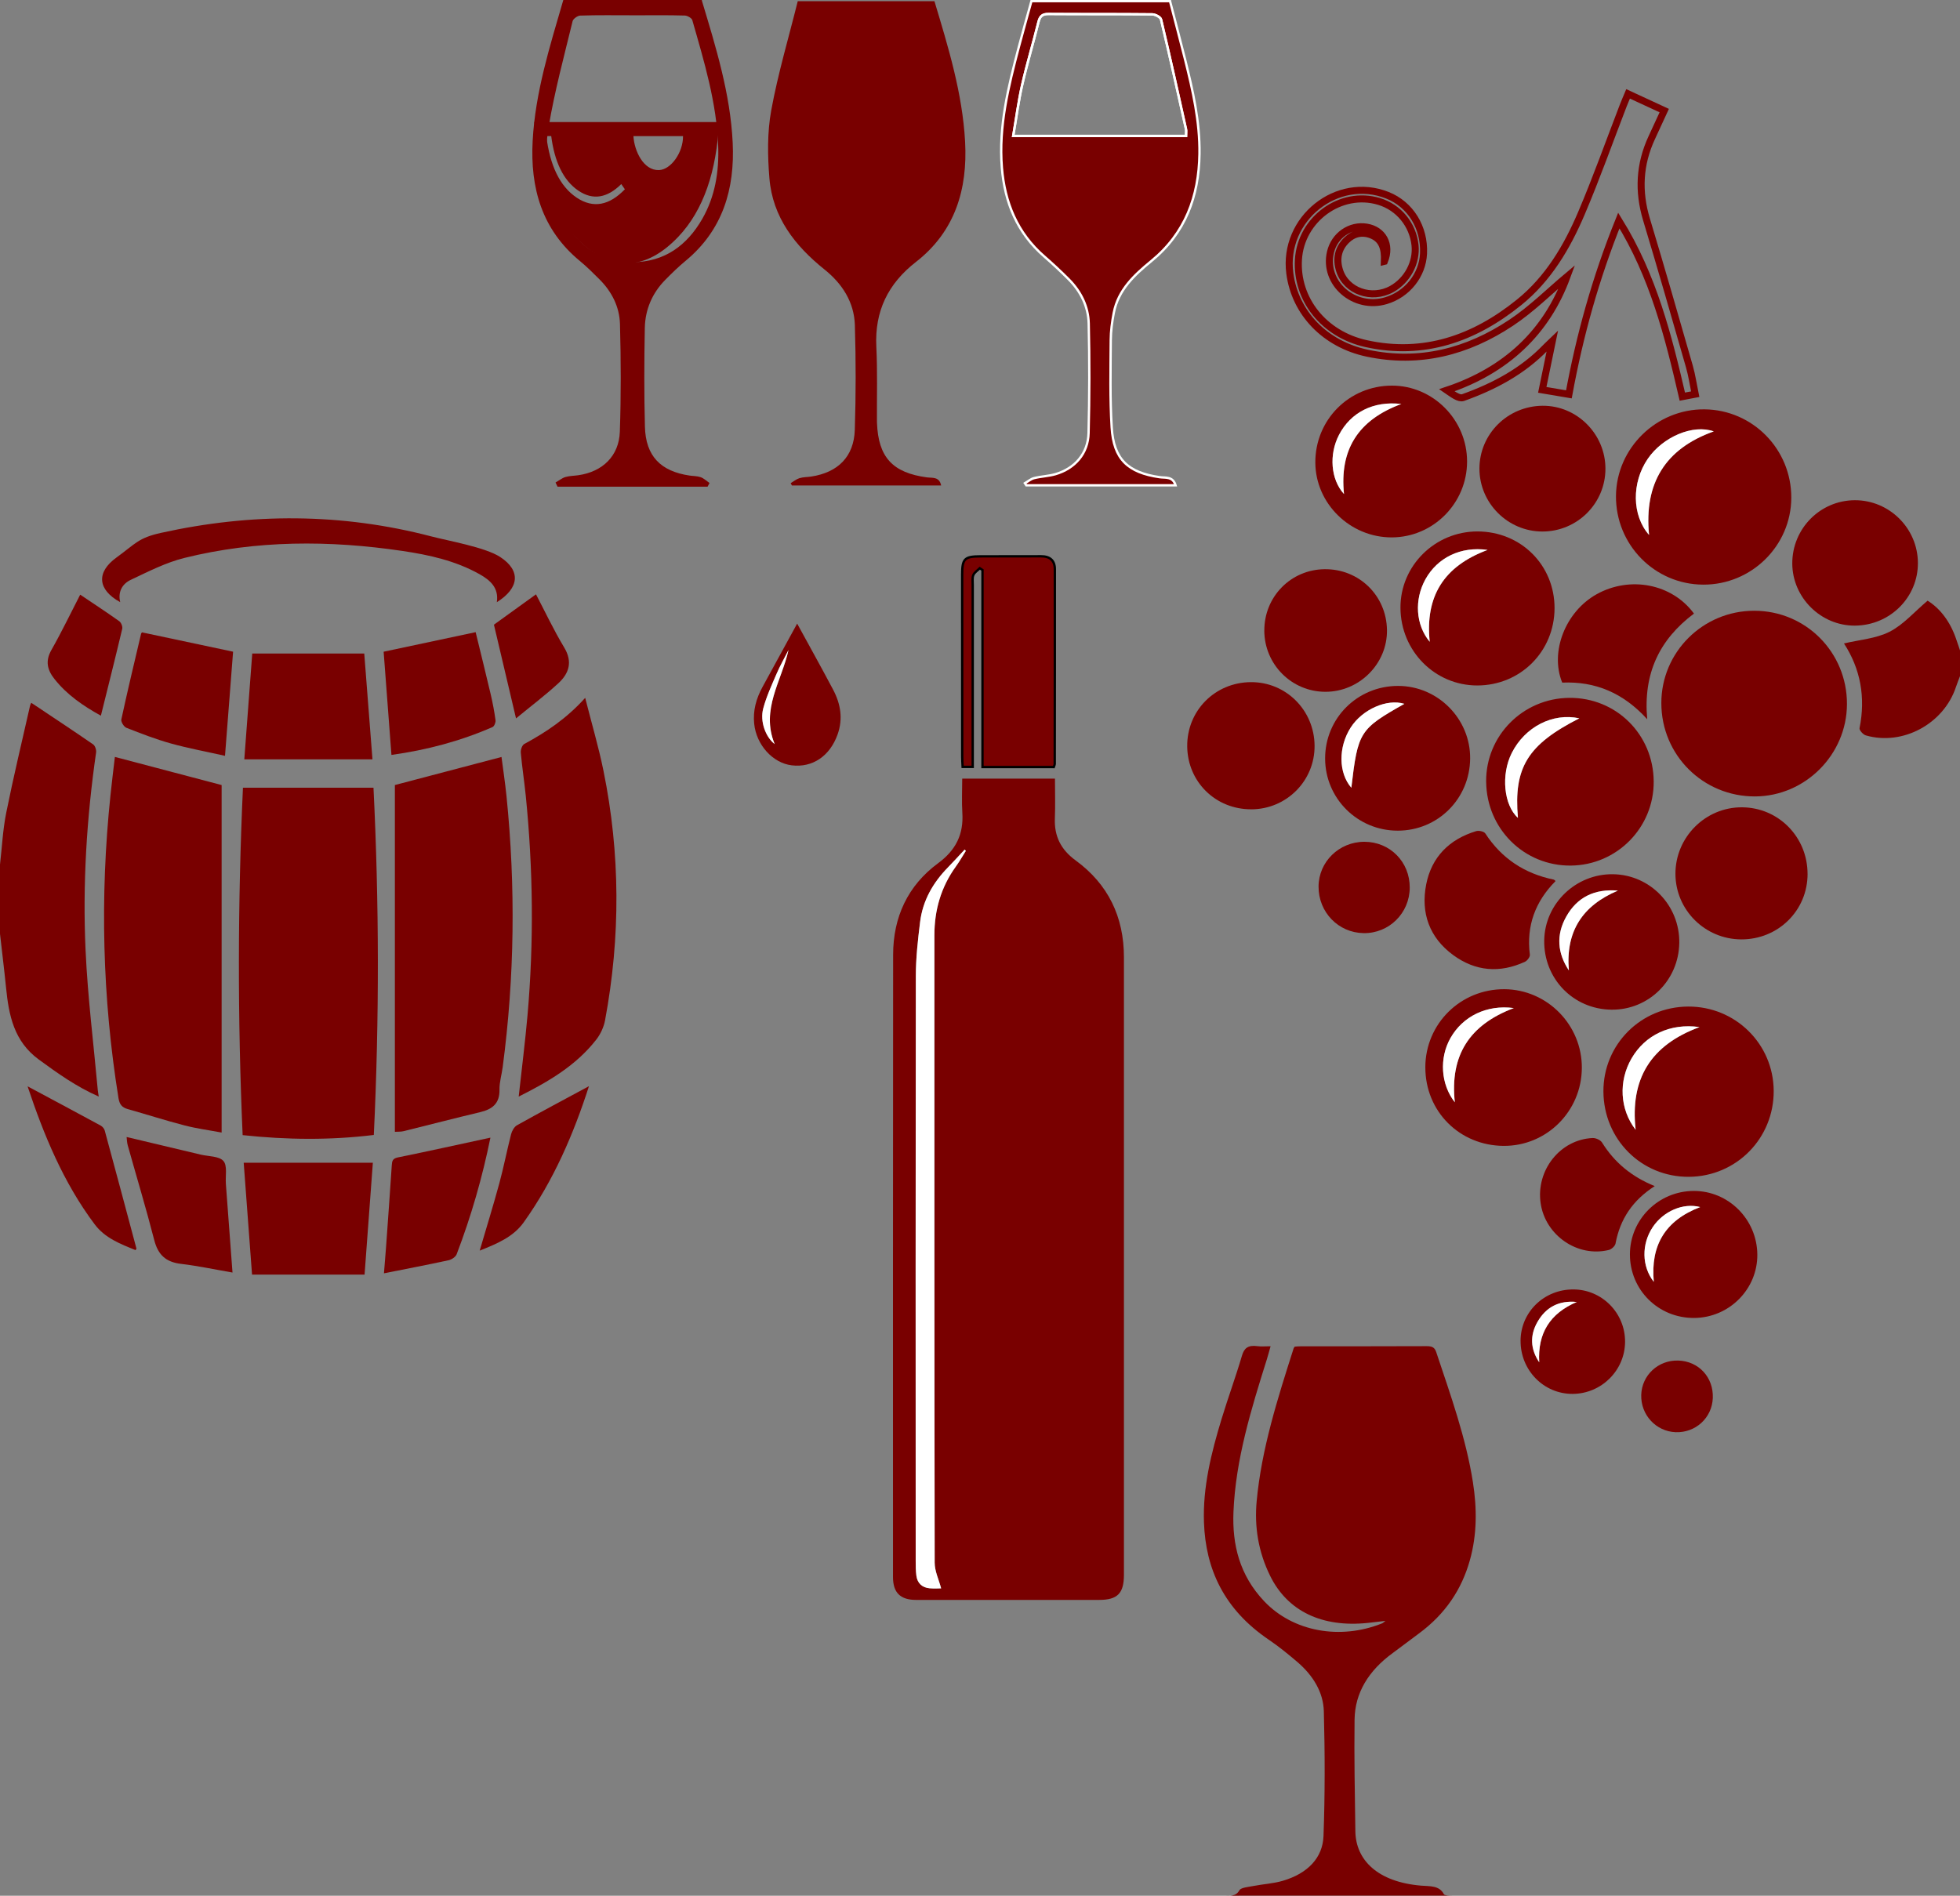<?xml version="1.0" encoding="UTF-8"?><svg id="a" xmlns="http://www.w3.org/2000/svg" viewBox="0 0 836.6 809.39"><rect x="0" y="0" width="836.6" height="809.39" fill="#808080" stroke="none"/><defs><style>.b{fill:#fff;}.c,.d,.e,.f,.g{stroke-miterlimit:10;}.c,.h,.f{fill:none;}.c,.g{stroke:#fff;}.d,.e,.i,.g{fill:#790000;}.d,.f{stroke:#790000;}.e{stroke:#000;}.f{stroke-width:3px;}</style></defs><g><path class="i" d="M522.33,809.35c2.57,0,5.11,.51,6.73-2.34,.65-1.14,3.91-1.39,6.06-1.81,4.13-.8,8.48-1.03,12.44-2.2,10.73-3.17,17.02-9.87,17.36-19.1,.65-17.75,.62-35.53,.14-53.29-.22-8.07-4.53-15.27-11.43-21.14-3.86-3.29-7.83-6.53-12.11-9.43-19.1-12.96-26.92-30.15-27.62-50.01-.54-15.09,3.11-29.73,7.53-44.25,2.74-9.01,6.02-17.9,8.67-26.93,.95-3.24,2.55-4.66,6.6-4.11,1.65,.22,3.38,.04,5.63,.04-.59,2.07-1.05,3.85-1.6,5.61-6.74,21.41-13.33,42.86-14.24,65.13-.57,13.86,2.54,27.02,13.2,38.22,12.3,12.92,32.41,16.56,50.29,9.33,.35-.14,.61-.44,1.39-1.03-2.89,.33-5.21,.61-7.53,.86-19.55,2.04-34.26-4.99-41.7-20.1-5.03-10.21-6.76-20.91-5.75-31.85,2.06-22.28,8.93-43.79,15.79-65.3,.07-.22,.27-.41,.47-.71,.77-.05,1.61-.14,2.46-.14,17.92-.01,35.84,.02,53.76-.06,2.36-.01,3.47,.48,4.15,2.5,6.12,18.37,12.71,36.63,15.68,55.61,1.75,11.17,1.79,22.29-1.32,33.34-3.45,12.27-10.33,22.85-21.8,31.27-3.73,2.73-7.34,5.56-11.08,8.28-10.38,7.56-16.17,17.04-16.32,28.47-.2,15.89,.11,31.78,.34,47.66,.18,12.31,9.54,21.63,28.04,23.2,3.76,.32,7.78-.16,9.76,3.68,.31,.6,2.82,.58,4.32,.58"/><path class="i" d="M398.85,.5c5.92,19.67,11.97,39.35,13.09,60.01,1.1,20.28-4.25,38.3-20.99,51.33-11.9,9.27-17.65,21.01-16.9,36.2,.52,10.53,.2,21.1,.26,31.66,0,.28,.01,.56,.02,.84,.56,14.7,6.66,21.31,21.35,23.28,2.26,.3,5.27-.4,6.03,3.45h-63.7l-.51-.99c1.24-.73,2.4-1.72,3.74-2.13,1.59-.49,3.34-.44,5-.69,11.44-1.73,18.25-8.5,18.62-19.93,.48-14.9,.48-29.83,.03-44.73-.3-9.81-5.4-17.69-12.96-23.74-12.66-10.14-22.15-22.35-23.52-38.95-.79-9.58-.94-19.54,.77-28.94,2.87-15.72,7.47-31.13,11.33-46.67,19.44,0,38.87,0,58.31,0Z"/><path class="g" d="M499.41,.5c2.14,8.29,4.34,16.56,6.42,24.86,3.31,13.26,6.35,26.58,6.15,40.36-.26,18.18-6.05,33.86-20.57,45.75-7.22,5.91-14.13,12.31-16.01,22.11-.74,3.85-1.27,7.8-1.29,11.71-.07,12.39-.36,24.81,.4,37.16,.83,13.65,6.9,19.33,20.52,21.29,2.4,.35,5.57-.46,6.75,3.46h-63.71l-.6-.89c1.31-.75,2.53-1.83,3.94-2.18,2.99-.75,6.16-.83,9.11-1.69,8.33-2.43,13.9-8.84,14.12-17.5,.4-15.61,.43-31.24,.06-46.85-.17-7.2-3.35-13.64-8.52-18.83-3.38-3.39-6.88-6.66-10.49-9.8-11.52-10.02-16.83-23.02-18.05-37.86-1.45-17.71,2.79-34.68,7.25-51.59,1.72-6.52,3.57-13.01,5.36-19.52,19.72,0,39.44,0,59.16,0Zm6.83,57.53c0-1.27,.15-2.13-.02-2.92-3.48-15.61-6.94-31.24-10.65-46.8-.24-1-2.43-2.16-3.72-2.18-14.77-.16-29.54-.05-44.31-.16-2.62-.02-3.67,.94-4.29,3.42-2.23,9-4.92,17.89-6.97,26.92-1.6,7.04-2.52,14.23-3.81,21.72h73.77Z"/><path class="i" d="M0,369.13c.85-7.38,1.2-14.87,2.66-22.13,3.07-15.27,6.71-30.42,10.15-45.61,.18-.78,.64-1.51,.56-1.32,8.8,5.88,17.65,11.72,26.38,17.74,.84,.58,1.43,2.34,1.27,3.43-4.04,28.06-5.79,56.29-4.49,84.57,.91,19.91,3.41,39.76,5.21,59.63,.06,.68,.2,1.35,.41,2.73-9.63-4.24-17.6-9.96-25.6-15.81-10.58-7.74-12.8-18.86-13.97-30.69C1.81,414,.86,406.36,0,398.7c0-9.86,0-19.72,0-29.58Z"/><path class="d" d="M299.13,.5c5.96,19.8,12.11,39.61,13.11,60.44,.94,19.61-4.17,37.06-20.02,50.12-3.03,2.5-5.86,5.28-8.62,8.08-5.68,5.77-8.71,12.89-8.87,20.87-.27,14.07-.32,28.15,.05,42.21,.33,12.72,6.86,19.47,19.53,21.32,1.53,.22,3.14,.17,4.58,.66,1.21,.41,2.22,1.42,3.31,2.17l-.48,.91h-63.43l-.51-1.07c1.24-.71,2.4-1.69,3.73-2.07,1.74-.5,3.62-.49,5.43-.75,10.56-1.52,17.76-8.43,18.13-19.03,.53-15.32,.48-30.67,.06-46-.2-7.49-3.55-14.14-8.96-19.51-2.69-2.68-5.38-5.38-8.31-7.79-16.15-13.28-21.08-30.99-20-50.94,1.11-20.54,7.27-40.05,12.96-59.63h58.31Zm-28.73,5.53c-7.6,0-15.2-.13-22.79,.13-1.3,.04-3.4,1.54-3.68,2.72-3.64,15-7.69,29.96-10.24,45.16-2.31,13.79-.89,27.6,6.38,40.06,6.7,11.48,16.57,18.45,30.2,18.33,13.61-.12,23.33-7.24,29.94-18.77,5.54-9.68,7.23-20.31,6.84-31.31-.66-18.6-6.02-36.26-11.09-53.95-.3-1.05-2.35-2.22-3.61-2.26-7.31-.21-14.63-.1-21.94-.1Z"/><path class="i" d="M836.6,288.67c-.58,1.55-1.21,3.07-1.73,4.64-5.21,15.73-22.73,25.22-38.48,20.66-1.14-.33-2.84-2.23-2.67-3.07,2.67-13.21,.37-25.41-6.64-36.18,6.56-1.57,13.64-2.05,19.46-5,5.88-2.99,10.51-8.43,16.23-13.26,5.34,3.29,9.61,8.95,12.08,16.07,.59,1.72,1.18,3.44,1.76,5.16v10.99Z"/><path class="i" d="M410.7,332.43h39.6c0,5.76,.18,11.35-.04,16.92-.31,7.69,2.58,13.41,8.86,18,13.92,10.17,20.62,24.15,20.62,41.37,0,87.86,0,175.72,0,263.58,0,7.97-2.73,10.77-10.56,10.78-26.05,.02-52.1,.03-78.14,0-6.76,0-9.88-3.1-9.88-9.79,0-88.56-.03-177.13,.06-265.69,.02-16.04,6.25-29.51,19.18-39.04,7.63-5.62,10.95-12.37,10.36-21.59-.3-4.74-.05-9.52-.05-14.54Zm1.57,30.83l-.51-.53c-2.38,2.54-4.71,5.12-7.14,7.61-6.39,6.53-10.75,14.17-11.88,23.28-.95,7.66-1.81,15.39-1.82,23.09-.13,83.24-.08,166.47-.06,249.71,0,2.11,.02,4.24,.29,6.32,.42,3.2,2.41,5.06,5.59,5.37,2.02,.2,4.07,.04,4.98,.04-.98-3.74-2.75-7.35-2.76-10.96-.15-89.29-.12-178.59-.12-267.88,0-10.72,2.81-20.55,9.14-29.32,1.56-2.16,2.87-4.48,4.3-6.73Z"/><path class="i" d="M103.71,336.31h55.71c2.41,49,2.52,98.45,.14,148.26-18.56,2.26-36.89,2.11-55.99,.07-2.19-49.63-2.11-99.18,.13-148.34Z"/><path class="i" d="M168.55,483.22v-148.05c14.55-3.83,29.7-7.82,45.51-11.98,.66,5.15,1.54,10.89,2.13,16.67,3.92,38.65,3.48,77.26-1.63,115.79-.42,3.2-1.42,6.4-1.36,9.59,.11,5.89-3.03,8.35-8.24,9.59-10.93,2.6-21.79,5.44-32.7,8.12-1.18,.29-2.46,.19-3.71,.28Z"/><path class="i" d="M49.03,323.16c15.7,4.14,30.86,8.14,45.57,12.02v148.36c-5.15-.97-10.55-1.68-15.78-3.03-8.16-2.11-16.19-4.7-24.31-6.99-2.46-.7-3.5-2-3.93-4.65-6.9-42.93-7.95-85.99-3.44-129.21,.58-5.59,1.28-11.16,1.89-16.48Z"/><path class="i" d="M221.4,468.19c1.33-12.16,2.77-23.45,3.77-34.79,2.74-31.22,2.38-62.44-.75-93.62-.62-6.16-1.58-12.29-2.13-18.45-.11-1.21,.56-3.18,1.48-3.68,9.3-5.03,18.01-10.82,26.01-19.7,2.79,11.02,5.74,20.97,7.8,31.1,7.22,35.45,7.31,71.02,.68,106.57-.54,2.9-1.95,5.93-3.77,8.26-8.6,11.03-20.32,17.91-33.09,24.3Z"/><path class="i" d="M748.74,260.76c22.01-.02,39.65,17.72,39.61,39.81-.04,21.54-17.73,39.35-39.18,39.46-22.21,.11-40.07-17.67-40.05-39.89,.02-21.74,17.75-39.37,39.62-39.38Z"/><path class="f" d="M590.92,111.57c.24-5.55-1-9.45-5.64-11.26-3.92-1.53-7.59-.62-10.53,2.26-3.65,3.58-4.49,8.08-2.98,12.86,2.79,8.88,13.7,12.72,22.27,7.97,6.66-3.7,10.71-11.3,9.95-18.68-.92-8.84-7-16.22-15.45-18.74-16.21-4.83-33.29,7.53-34.32,24.85-1,16.84,10.73,31.88,28.94,35.89,24.66,5.42,46.17-2.22,65.24-17.63,12.46-10.06,20.46-23.6,26.61-38.06,6.44-15.13,11.94-30.65,17.86-46,.6-1.56,1.28-3.08,2.06-4.95,5.19,2.4,10.12,4.68,15.43,7.14-1.85,4.02-3.59,7.8-5.34,11.57-5.27,11.36-5.85,22.92-2.23,34.94,6.29,20.86,12.29,41.81,18.3,62.75,1.08,3.75,1.62,7.66,2.48,11.82-1.95,.37-3.55,.68-5.49,1.05-5.98-25.85-12.37-51.4-27.11-75.2-9.93,24.68-16.69,49.04-21.31,74.22-3.69-.62-7.23-1.22-11.37-1.92,1.37-6.67,2.74-13.32,4.29-20.83-1.29,1.24-2.04,1.9-2.73,2.62-9.89,10.3-22.15,16.79-35.37,21.51-1.76,.63-4.5-1.5-6.9-3.14,25.4-8.5,42.57-24.83,51.26-48.51-7.47,6.26-15.06,13.87-23.84,19.71-18.59,12.36-39.09,17.73-61.46,12.97-17.96-3.82-30.79-17.16-33-34.06-3.06-23.31,20.19-41.91,41.68-33.34,9.81,3.91,15.89,13.74,15.39,24.86-.42,9.24-6.93,17.42-16.03,20.14-13.57,4.06-26.81-7.52-23.69-20.71,1.7-7.2,8.41-11.84,15.45-10.69,6.88,1.13,10.53,7.36,7.59,14.59Z"/><path class="i" d="M726.99,249.61c-20.74-.09-37.42-17.07-37.23-37.91,.19-20.42,17.33-37.15,37.83-36.93,20.56,.22,37.07,17.07,37,37.75-.08,20.5-16.99,37.18-37.6,37.09Zm-23.11-21.21c-2.18-22.03,6.85-36.81,27.61-44.21-8.79-3.16-21.7,2.27-28.17,11.71-6.92,10.1-6.82,24.16,.56,32.5Z"/><path class="i" d="M684.4,466.04c-.12-20.03,15.94-36.17,36.12-36.29,20.13-.12,36.42,15.88,36.56,35.91,.14,20.31-15.91,36.63-36.18,36.78-20.24,.14-36.37-15.94-36.5-36.39Zm41.01-27.53c-12.48-1.77-23.23,3.38-29.02,13.4-5.61,9.7-5.04,21.7,1.76,30.44-2.42-21.65,6.34-36.13,27.26-43.84Z"/><path class="i" d="M634.34,333.83c-.22-19.64,15.63-35.69,35.45-35.88,19.99-.19,35.91,15.54,36.07,35.65,.16,19.7-15.69,35.79-35.4,35.96-19.88,.17-35.89-15.67-36.11-35.73Zm39.77-27.15c-11.35-2.46-23.23,3.65-28.85,14.81-4.65,9.24-3.41,22.24,2.64,27.69-1.9-21.49,4.15-31.3,26.2-42.5Z"/><path class="i" d="M608.38,455.66c.05-18.6,15.07-33.42,33.76-33.32,18.27,.11,33.18,15.28,33.05,33.66-.13,18.5-15.04,33.34-33.38,33.23-18.87-.11-33.47-14.78-33.42-33.57Zm12.59,14.97c-2.15-19.97,6.15-33.06,25.18-40.23-11.63-1.54-21.82,3.57-27.04,12.8-4.82,8.52-4.21,19.68,1.86,27.43Z"/><path class="e" d="M449.78,327.49h-30.42c0-14.31,0-28.35,0-42.39,0-13.91,0-27.83,0-41.74l-1.15-.76c-.95,.95-2.27,1.75-2.75,2.9-.51,1.22-.27,2.76-.27,4.17,0,24.22,0,48.44,0,72.65,0,1.65,0,3.29,0,5.11h-4.3c-.07-1.62-.18-3-.18-4.38-.02-25.91-.02-51.81-.02-77.72,0-6.8,.98-7.78,7.86-7.8,8.59-.03,17.18,.02,25.77-.03,3.8-.02,5.93,1.75,5.93,5.54,.02,27.74-.02,55.47-.05,83.21,0,.26-.16,.52-.41,1.24Z"/><path class="i" d="M630.61,226.9c18.55,0,32.98,14.38,32.93,32.8-.06,18.42-14.53,32.91-32.92,32.96-18.14,.04-32.76-14.72-32.85-33.16-.08-17.93,14.7-32.6,32.84-32.6Zm4.32,7.9c-11.44-1.64-21.4,3.31-26.5,12.52-4.82,8.69-4.2,19.47,1.83,26.7-2.01-19.31,5.91-32.25,24.67-39.21Z"/><path class="i" d="M626.2,197.06c-.01,17.8-14.45,32.34-32.15,32.38-17.77,.04-32.56-14.45-32.62-31.98-.06-18.23,14.41-32.78,32.64-32.82,17.61-.04,32.14,14.62,32.13,32.41Zm-52.53,13.87c-1.95-18.87,5.95-31.64,24.47-38.46-11.97-1.41-21.61,3.61-26.58,13.14-4.4,8.43-3.56,19.13,2.11,25.31Z"/><path class="i" d="M596.57,354.65c-17.11-.01-30.92-13.74-30.96-30.78-.04-17.23,13.82-31.04,31.16-31.02,16.97,.02,30.89,14.06,30.74,31.01-.15,17.2-13.82,30.81-30.94,30.79Zm-19.76-18.32c2.8-23.91,3.5-25.01,22.63-35.83-7.4-2.29-17.92,2.35-22.89,10.09-5.37,8.37-5.26,19.4,.26,25.74Z"/><path class="i" d="M771.54,373.12c0,15.63-12.57,28.02-28.33,27.95-15.45-.07-27.99-12.53-28.07-27.89-.08-15.71,12.79-28.61,28.44-28.5,15.57,.1,27.96,12.7,27.95,28.44Z"/><path class="i" d="M104.02,496.42h55.13c-1.16,15.62-2.32,31.37-3.54,47.78h-48.03c-1.21-16.2-2.38-31.97-3.56-47.78Z"/><path class="i" d="M716.78,402.53c-.22,16.03-13.06,28.71-28.92,28.55-16.33-.16-29.03-13.27-28.73-29.66,.29-15.71,13.56-28.42,29.41-28.17,15.82,.24,28.45,13.35,28.24,29.28Zm-47.13,11.81c-1.46-16.53,5.7-27.68,20.92-34.09-9.9-.83-17.39,2.73-22.09,11.18-4.33,7.77-3.74,15.52,1.17,22.91Z"/><path class="i" d="M158.98,324.19h-54.7c1.18-15.66,2.29-30.44,3.39-45.16h47.81c1.13,14.59,2.27,29.26,3.5,45.16Z"/><path class="i" d="M534.13,345.53c-15.22,.07-27.2-11.66-27.38-26.8-.18-15.25,11.82-27.4,27.17-27.49,14.96-.09,27.04,11.93,27.19,27.07,.15,14.99-11.91,27.16-26.97,27.23Z"/><path class="i" d="M658.36,226.93c-14.77,0-26.9-12.13-26.88-26.87,.02-14.76,12.03-26.71,26.96-26.82,14.67-.11,26.83,12.08,26.82,26.89-.01,14.82-12.05,26.8-26.9,26.8Z"/><path class="i" d="M791.74,267.11c-14.51,.09-26.67-11.97-26.73-26.5-.06-14.86,11.85-26.96,26.64-27.04,14.75-.08,26.91,11.97,26.98,26.75,.08,14.74-11.93,26.7-26.89,26.79Z"/><path class="i" d="M663.97,376.17c-8.65,8.72-12.53,19.1-10.97,31.43,.12,.93-1.08,2.55-2.07,3.01-10.73,4.97-21.16,4.12-30.66-2.85-10.17-7.46-13.9-17.99-11.52-30.15,2.3-11.73,9.88-19.3,21.33-22.76,1.14-.34,3.35,.13,3.9,.98,6.99,10.73,16.78,17.15,29.23,19.72,.22,.05,.4,.32,.75,.61Z"/><path class="i" d="M539.66,269.3c-.09-14.51,11.3-26.14,25.76-26.28,14.69-.15,26.38,11.26,26.59,25.96,.21,14.36-11.76,26.38-26.26,26.38-14.37,0-26.01-11.62-26.1-26.05Z"/><path class="i" d="M723.11,562.7c-15.26,.09-27.42-11.97-27.4-27.16,.02-14.89,12.17-26.99,27.17-27.07,14.83-.08,27.03,12.05,27.21,27.05,.18,14.83-11.99,27.1-26.99,27.18Zm2.59-47.34c-7.31-1.93-15.75,1.82-20.27,8.59-4.81,7.22-4.72,16.7,.47,23.34-1.44-15.56,4.81-26.18,19.8-31.93Z"/><path class="i" d="M51.31,257.09c-9.69-5.33-10.31-12.73-1.63-19.03,8.23-5.97,9.31-8.4,19.07-10.56,38.53-8.53,77.07-8.49,115.32,1.51,7.33,1.92,23.08,4.64,29.43,8.8,8.96,5.86,8.14,13.3-1.43,19.29,.91-6.19-2.89-9.42-7.4-11.96-10.22-5.74-21.49-8.23-32.93-9.92-31.18-4.61-62.31-4.63-93.04,2.99-7.91,1.96-15.41,5.83-22.86,9.34-3.58,1.68-5.61,5.05-4.53,9.54Z"/><path class="i" d="M723.04,261.97c-14.77,11.1-21.73,25.61-19.94,45.11-10.33-11.37-22.27-16.24-36.29-15.64-5.35-13.15,1.39-30.3,14.67-37.72,14.22-7.94,32.18-4.51,41.56,8.24Z"/><path class="i" d="M163.75,278.25c13.13-2.79,25.86-5.5,39.27-8.35,2.06,8.47,4.29,17.42,6.4,26.41,.86,3.69,1.58,7.42,2.09,11.18,.13,.93-.54,2.6-1.29,2.93-13.69,5.98-27.99,9.79-43.14,11.89-1.13-15.02-2.24-29.66-3.33-44.05Z"/><path class="i" d="M60.63,269.99c12.97,2.75,25.7,5.46,38.86,8.25-1.11,14.26-2.24,28.9-3.45,44.46-7.87-1.77-15.55-3.18-23.04-5.26-6.48-1.8-12.79-4.25-19.05-6.71-1.07-.42-2.38-2.54-2.16-3.57,2.64-12.21,5.55-24.37,8.42-36.54,.09-.36,.44-.67,.42-.63Z"/><path class="i" d="M209.33,485.71c-3.4,16.79-8.19,33.5-14.41,49.78-.44,1.14-2.12,2.28-3.41,2.56-8.92,1.94-17.89,3.65-27.62,5.59,.33-4.2,.63-7.63,.88-11.06,.84-11.65,1.68-23.31,2.45-34.96,.12-1.82,.27-2.98,2.6-3.46,13.06-2.65,26.08-5.55,39.5-8.44Z"/><path class="i" d="M54.04,485.44c10.73,2.55,21.19,5.03,31.66,7.53,3.33,.79,7.8,.6,9.66,2.71,1.77,2.01,.8,6.42,1.05,9.78,.92,12.31,1.84,24.63,2.83,37.85-7.56-1.3-14.76-2.85-22.04-3.71-6.41-.76-9.75-3.87-11.36-10.14-3.49-13.58-7.55-27.01-11.33-40.51-.33-1.17-.33-2.42-.47-3.5Z"/><path class="i" d="M706.31,506.4c-9.48,6.08-14.8,14.13-16.74,24.51-.2,1.09-1.72,2.48-2.86,2.76-13.36,3.28-27.1-6.22-29.11-19.95-2.05-14.08,8.32-27.22,22.19-27.84,1.34-.06,3.35,.83,4.02,1.92,5.32,8.54,12.62,14.6,22.5,18.61Z"/><path class="i" d="M649.03,572.41c.08-12.25,10.03-21.92,22.53-21.89,12.24,.03,22.15,10.08,22.08,22.38-.07,12.21-10.09,22.15-22.37,22.22-12.35,.07-22.31-10.11-22.23-22.71Zm7.96,9.2c-.73-12.38,4.6-20.87,16.03-25.73-7.53-.75-13.1,2.16-16.72,8.41-3.34,5.78-3.12,11.65,.68,17.32Z"/><path class="i" d="M340.25,266.23c4.92,9.02,10.24,18.56,15.35,28.21,3.2,6.05,4.3,12.42,1.92,19.11-3.29,9.25-10.69,14.28-19.56,13.21-8.13-.97-15.09-8.7-16.04-17.68-.6-5.68,.86-10.86,3.54-15.77,5.02-9.2,10.05-18.4,14.8-27.08Zm-3.69,11.3c-1.7,3.36-3.58,6.65-5.07,10.11-2.1,4.87-4.35,9.74-5.71,14.83-1.49,5.57,1.03,12.25,4.88,15.22-6.07-14.73,3-26.94,5.9-40.15Z"/><path class="i" d="M11.77,463.8c10.49,5.62,20.86,11.15,31.2,16.76,.75,.41,1.51,1.29,1.73,2.1,4.57,16.79,9.05,33.61,13.54,50.42,.02,.09-.13,.23-.39,.65-6.44-2.6-13.06-5.16-17.41-10.97-13.4-17.86-21.74-38.2-28.67-58.96Z"/><path class="i" d="M251.39,463.75c-6.54,20.32-15.08,40.26-27.87,58.15-4.5,6.29-11.44,9.12-18.77,12.05,2.92-9.95,5.82-19.3,8.38-28.74,1.88-6.91,3.23-13.97,5.01-20.91,.37-1.44,1.32-3.19,2.53-3.87,10.15-5.67,20.42-11.13,30.71-16.68Z"/><path class="i" d="M601.73,379c-.06,10.89-8.87,19.57-19.7,19.4-10.8-.17-19.28-8.96-19.22-19.91,.06-10.57,8.77-19.08,19.54-19.09,10.94,0,19.44,8.59,19.38,19.6Z"/><path class="i" d="M43.05,305.56c-7.57-4.19-14.48-8.92-19.81-15.67-3.04-3.85-3.99-7.61-1.32-12.33,4.49-7.92,8.43-16.15,12.31-23.67,5.88,3.96,11.35,7.54,16.67,11.33,.82,.58,1.5,2.29,1.27,3.26-2.9,12.26-5.98,24.48-9.11,37.09Z"/><path class="i" d="M210.83,266.71c6.01-4.34,11.66-8.42,17.95-12.96,3.77,7.19,7.51,15.16,12.02,22.66,3.73,6.19,2.09,11.11-2.52,15.35-5.54,5.09-11.56,9.64-18.02,14.96-3.37-14.31-6.44-27.32-9.43-40Z"/><path class="i" d="M716.3,580.88c8.77,.26,15.14,7.16,14.79,16.02-.34,8.47-7.36,14.9-15.89,14.57-8.37-.33-14.89-7.39-14.66-15.88,.22-8.41,7.24-14.96,15.76-14.7Z"/><path class="c" d="M506.25,58.03h-73.77c1.29-7.49,2.2-14.68,3.81-21.72,2.06-9.04,4.74-17.92,6.97-26.92,.62-2.48,1.66-3.44,4.29-3.42,14.77,.11,29.54,0,44.31,.16,1.29,.01,3.48,1.18,3.72,2.18,3.71,15.56,7.17,31.18,10.65,46.8,.18,.79,.02,1.65,.02,2.92Z"/><path class="h" d="M270.4,6.03c7.32,0,14.63-.11,21.94,.1,1.26,.04,3.31,1.21,3.61,2.26,5.07,17.69,10.44,35.36,11.09,53.95,.39,11-1.3,21.63-6.84,31.31-6.61,11.54-16.33,18.65-29.94,18.77-13.63,.12-23.5-6.86-30.2-18.33-7.28-12.46-8.7-26.27-6.38-40.06,2.55-15.2,6.61-30.15,10.24-45.16,.29-1.18,2.38-2.68,3.68-2.72,7.59-.26,15.19-.13,22.79-.13Z"/><path class="b" d="M412.27,363.26c-1.43,2.25-2.74,4.58-4.3,6.73-6.32,8.76-9.14,18.59-9.14,29.32,0,89.29-.03,178.59,.12,267.88,0,3.61,1.77,7.22,2.76,10.96-.91,0-2.96,.16-4.98-.04-3.18-.32-5.17-2.18-5.59-5.37-.27-2.09-.29-4.21-.29-6.32-.02-83.24-.06-166.47,.06-249.71,.01-7.7,.87-15.44,1.82-23.09,1.13-9.11,5.49-16.75,11.88-23.28,2.43-2.48,4.76-5.07,7.14-7.61l.51,.53Z"/><path class="b" d="M703.88,228.39c-7.38-8.34-7.48-22.4-.56-32.5,6.47-9.44,19.38-14.87,28.17-11.71-20.76,7.4-29.79,22.18-27.61,44.21Z"/><path class="b" d="M725.41,438.51c-20.92,7.71-29.68,22.19-27.26,43.84-6.79-8.74-7.36-20.74-1.76-30.44,5.79-10.02,16.54-15.17,29.02-13.4Z"/><path class="b" d="M674.11,306.69c-22.05,11.2-28.1,21.01-26.2,42.5-6.05-5.45-7.3-18.44-2.64-27.69,5.62-11.17,17.5-17.27,28.85-14.81Z"/><path class="b" d="M620.97,470.62c-6.07-7.75-6.68-18.91-1.86-27.43,5.23-9.24,15.41-14.35,27.04-12.8-19.03,7.17-27.33,20.26-25.18,40.23Z"/><path class="b" d="M634.93,234.8c-18.76,6.96-26.68,19.9-24.67,39.21-6.03-7.22-6.65-18-1.83-26.7,5.11-9.21,15.07-14.15,26.5-12.52Z"/><path class="b" d="M573.67,210.93c-5.67-6.19-6.51-16.88-2.11-25.31,4.97-9.53,14.61-14.55,26.58-13.14-18.52,6.81-26.42,19.59-24.47,38.46Z"/><path class="b" d="M576.8,336.33c-5.52-6.34-5.63-17.37-.26-25.74,4.97-7.74,15.48-12.38,22.89-10.09-19.13,10.82-19.83,11.92-22.63,35.83Z"/><path class="b" d="M669.66,414.33c-4.91-7.4-5.5-15.14-1.17-22.91,4.71-8.44,12.19-12,22.09-11.18-15.22,6.41-22.38,17.56-20.92,34.09Z"/><path class="b" d="M725.7,515.35c-14.99,5.75-21.24,16.37-19.8,31.93-5.19-6.64-5.28-16.11-.47-23.34,4.51-6.78,12.96-10.52,20.27-8.59Z"/><path class="b" d="M656.99,581.61c-3.81-5.67-4.03-11.55-.68-17.32,3.62-6.25,9.18-9.16,16.72-8.41-11.43,4.86-16.76,13.35-16.03,25.73Z"/><path class="b" d="M336.56,277.53c-2.91,13.21-11.97,25.42-5.9,40.15-3.85-2.97-6.37-9.65-4.88-15.22,1.36-5.09,3.61-9.96,5.71-14.83,1.49-3.46,3.37-6.74,5.07-10.11Z"/></g><path class="i" d="M228.07,52.11h78.84c-1.01,20.8-6.54,37.56-17.37,48.96-13.87,14.59-28.41,15.15-42.64,1.52-11.73-11.22-17.71-28.58-18.82-50.47h0Zm42.3,6c.36,6.3,4.27,14.73,10.9,14.51,5.12-.17,10.34-7.55,10.27-14.51h-21.17Zm-5.2,20.49c-5.89,5.86-12.05,7.09-18.39,2.74-6.38-4.37-10.11-12.39-11.5-23.25h-2.09c1.53,12.44,5.7,21.45,12.97,26.3,7.13,4.75,13.98,3.26,20.56-3.58-.59-.86-1.07-1.53-1.54-2.21h0Z"/></svg>